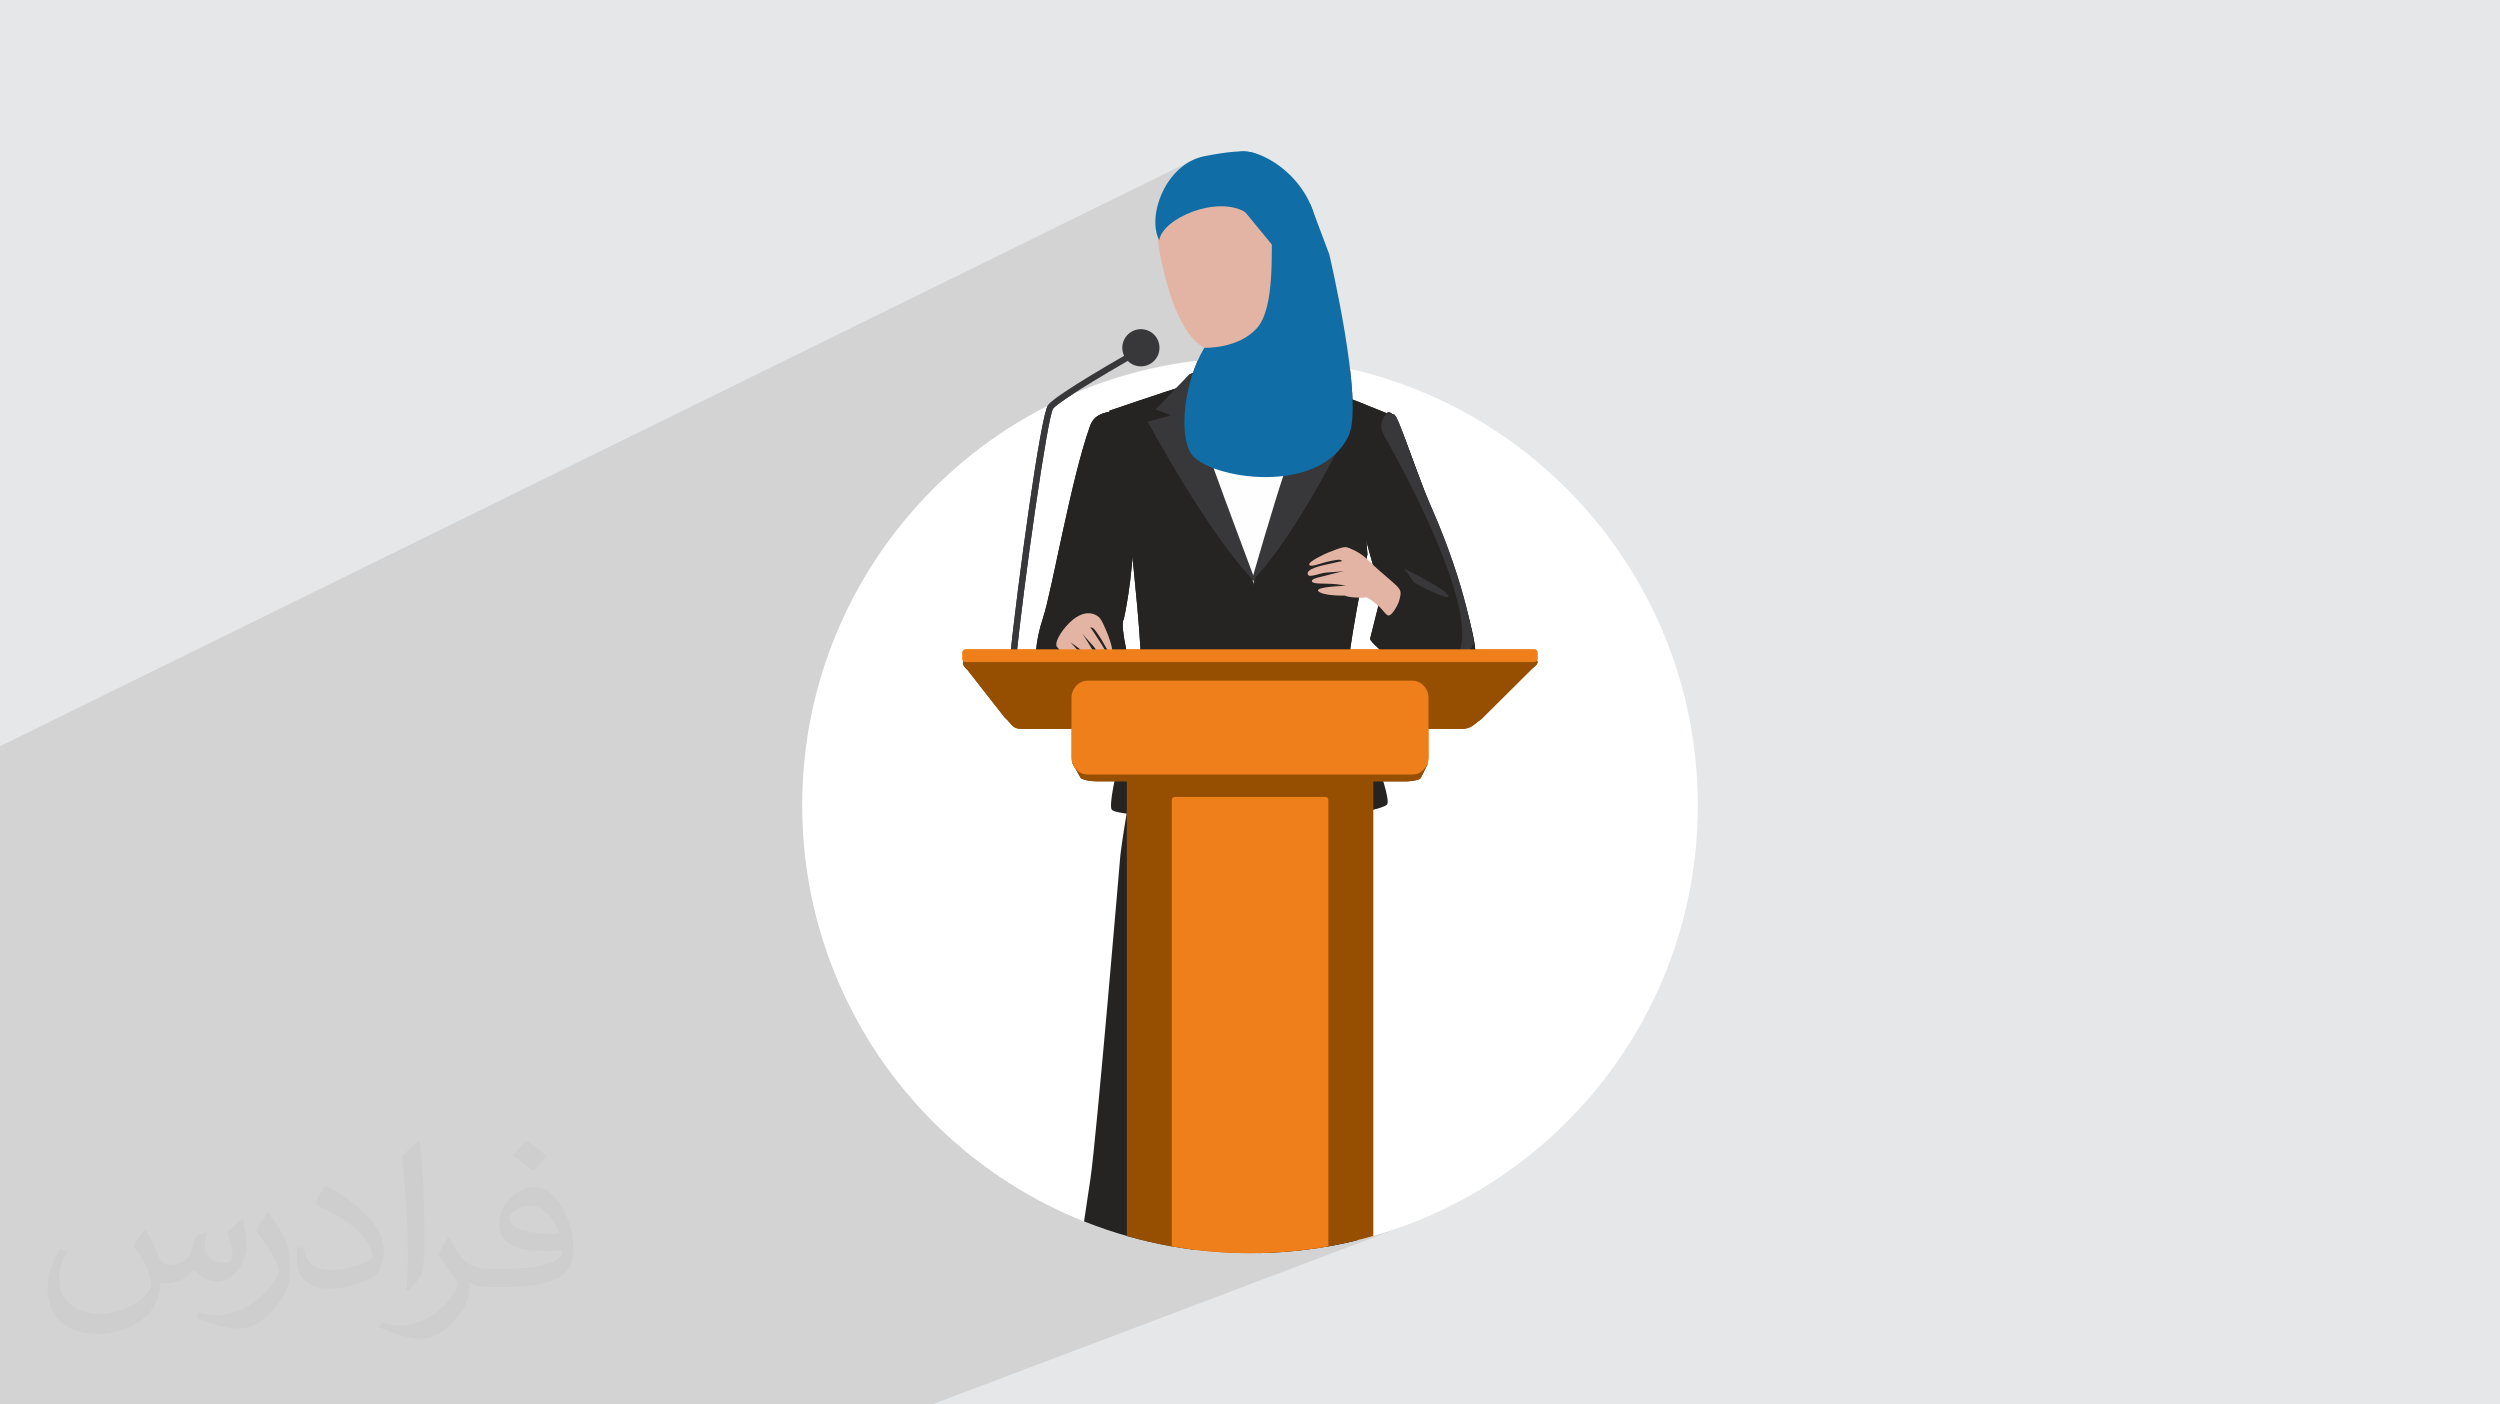 <?xml version="1.0" encoding="UTF-8"?>
<!DOCTYPE svg PUBLIC "-//W3C//DTD SVG 1.1//EN" "http://www.w3.org/Graphics/SVG/1.1/DTD/svg11.dtd">
<!-- Creator: CorelDRAW 2020 (64-Bit) -->
<svg xmlns="http://www.w3.org/2000/svg" xml:space="preserve" width="94.192mm" height="52.917mm" version="1.1" style="shape-rendering:geometricPrecision; text-rendering:geometricPrecision; image-rendering:optimizeQuality; fill-rule:evenodd; clip-rule:evenodd"
viewBox="0 0 9404.92 5283.66"
 xmlns:xlink="http://www.w3.org/1999/xlink"
 xmlns:xodm="http://www.corel.com/coreldraw/odm/2003">
 <defs>
  <style type="text/css">
   <![CDATA[
    .fil17 {fill:none}
    .fil16 {fill:#653525}
    .fil21 {fill:#106DA6}
    .fil0 {fill:#E6E7E8}
    .fil3 {fill:white}
    .fil12 {fill:#FEFEFE;fill-rule:nonzero}
    .fil15 {fill:#EF7F1A;fill-rule:nonzero}
    .fil7 {fill:#E3B4A3;fill-rule:nonzero}
    .fil11 {fill:#E0B3A4;fill-rule:nonzero}
    .fil6 {fill:#653525;fill-rule:nonzero}
    .fil4 {fill:#383739;fill-rule:nonzero}
    .fil5 {fill:#252422;fill-rule:nonzero}
    .fil18 {fill:#106DA6;fill-rule:nonzero}
    .fil13 {fill:#703F07;fill-rule:nonzero}
    .fil19 {fill:#964F00;fill-rule:nonzero}
    .fil14 {fill:#964F00;fill-rule:nonzero}
    .fil20 {fill:#EF7F1A;fill-rule:nonzero}
    .fil2 {fill:#373435;fill-opacity:0.031}
    .fil1 {fill:#2B2A29;fill-opacity:0.102}
    .fil10 {fill:url(#id1)}
    .fil8 {fill:url(#id2)}
    .fil9 {fill:url(#id3)}
   ]]>
  </style>
   <clipPath id="id0">
    <path d="M4702.46 1345.19c930.39,0 1684.61,754.22 1684.61,1684.61 0,930.38 -754.22,1684.61 -1684.61,1684.61 -930.38,0 -1684.61,-754.23 -1684.61,-1684.61 0,-930.39 754.23,-1684.61 1684.61,-1684.61z"/>
   </clipPath>
  <linearGradient id="id1" gradientUnits="objectBoundingBox" x1="107.504%" y1="97.894%" x2="19.265%" y2="1.5%">
   <stop offset="0" style="stop-opacity:1; stop-color:#E3B4A3"/>
   <stop offset="0.659" style="stop-opacity:1; stop-color:#B68974"/>
   <stop offset="1" style="stop-opacity:1; stop-color:#B68974"/>
  </linearGradient>
  <linearGradient id="id2" gradientUnits="objectBoundingBox" x1="240.735%" y1="264.663%" x2="49.933%" y2="0%">
   <stop offset="0" style="stop-opacity:1; stop-color:#FEFEFE"/>
   <stop offset="0.659" style="stop-opacity:1; stop-color:#CEC8C0"/>
   <stop offset="1" style="stop-opacity:1; stop-color:#CEC8C0"/>
  </linearGradient>
  <linearGradient id="id3" gradientUnits="objectBoundingBox" x1="95.962%" y1="87.83%" x2="0%" y2="1.611%">
   <stop offset="0" style="stop-opacity:1; stop-color:#653525"/>
   <stop offset="0.659" style="stop-opacity:1; stop-color:#523126"/>
   <stop offset="1" style="stop-opacity:1; stop-color:#523126"/>
  </linearGradient>
 </defs>
 <g id="Layer_x0020_1">
  <polygon class="fil0" points="-0,0 9404.92,0 9404.92,5283.66 -0,5283.66 "/>
  <polygon class="fil1" points="-0,3245.46 -0,3242.26 -0,3217.5 -0,3129.23 -0,3083.04 -0,3066.38 -0,3049.37 -0,3019.2 -0,2976.62 -0,2854.09 -0,2835.85 -0,2807.29 4479.39,605.92 4456.69,619.89 4435.91,636.59 4417.12,655.6 4400.39,676.54 4399.9,677.29 4476.7,639.61 4462.64,647.51 4449.53,656.11 4437.35,665.37 4426.09,675.3 4415.71,685.84 4409.4,693.26 4654.93,572.94 4674.52,785.83 4684.13,797.53 4687.05,799.14 4685.91,799.7 4728.05,851.02 4785.94,823.12 4785.52,833.46 4785.21,844.46 4785,856.06 4784.88,868.23 4784.81,880.91 4784.78,894.04 4784.77,907.59 4784.75,920.05 4787.4,923.28 4792.73,920.73 4803.12,916.45 4813.39,913.71 4822.98,913.06 4831.3,915.05 4837.76,920.26 4841.8,929.21 4843.03,935.64 4844.12,943.78 4845,953.34 4845.67,964.05 4846.04,975.64 4846.08,987.83 4845.73,1000.37 4844.97,1012.95 4843.71,1025.3 4841.92,1037.17 4839.55,1048.26 4836.56,1058.32 4832.89,1067.05 4828.5,1074.19 4823.34,1079.47 4817.36,1082.6 4812.14,1085.08 4818.51,1196.86 4819.43,1196.45 4800.83,1205.23 4800.88,1206.15 4801.46,1214.75 4802.09,1223.14 4802.79,1231.35 4803.55,1239.35 4804.36,1247.18 4805.23,1254.82 4806.15,1262.28 4714,1305.6 4712.67,1313.62 4707.41,1354 4703.45,1396.74 4701.87,1425.08 4829.45,1365.48 4833.86,1375.4 4838.83,1385.44 4844.39,1395.62 4845.08,1396.79 4869.09,1385.59 4872.11,1388.03 4873.09,1389.42 4873.93,1392.28 4874.65,1396.53 4875.23,1402.08 4875.68,1408.86 4876,1416.79 4876.18,1425.79 4876.23,1435.79 4876.21,1438.57 4893.9,1430.34 4899.46,1434.38 4905.1,1439.75 4911.06,1446.33 4917.61,1453.97 4924.97,1462.55 4933.23,1471.68 4965.38,1456.79 4976.41,1460.36 4990.69,1465.39 5007.71,1471.64 5026.9,1478.89 5047.71,1486.91 5069.58,1495.45 5091.99,1504.28 5114.38,1513.17 5136.17,1521.9 5156.86,1530.21 5175.86,1537.89 5192.65,1544.69 5206.66,1550.39 5215.74,1554.1 5220.32,1552.01 5225.21,1551.19 5230.19,1552.39 5235.31,1555.59 5236.82,1557.07 5243.1,1558.52 5245.02,1559.46 5247.1,1561.37 5249.33,1564.19 5251.73,1567.92 5254.3,1572.5 5257.01,1577.91 5259.9,1584.13 5262.93,1591.12 5266.14,1598.85 5269.5,1607.28 5273.03,1616.38 5276.72,1626.14 5280.57,1636.5 5284.58,1647.45 5288.76,1658.94 5293.1,1670.95 5295.06,1676.41 5303.02,1697.55 5312.33,1722.68 5322.25,1749.8 5332.04,1776.53 5342.21,1804.04 5344.87,1811.18 5345.46,1812.7 5351.6,1828.34 5357.9,1844.13 5364.37,1860.03 5371,1876.01 5377.8,1892.04 5384.76,1908.08 5397.04,1936.43 5408.69,1964.18 5419.74,1991.32 5430.21,2017.83 5440.09,2043.68 5449.42,2068.86 5458.2,2093.35 5466.44,2117.12 5474.17,2140.16 5481.4,2162.46 5488.15,2183.96 5494.43,2204.69 5500.25,2224.59 5505.63,2243.66 5510.6,2261.89 5515.15,2279.23 5519.3,2295.67 5523.08,2311.21 5526.49,2325.81 5529.57,2339.46 5530.37,2343.17 5531.08,2345.82 5536.69,2368.58 5541.45,2390.09 5545.32,2410.26 5548.23,2428.99 5549.76,2442.81 5772.01,2442.81 5774.46,2443.05 5776.73,2443.73 5778.8,2444.82 5780.59,2446.25 5782.07,2447.99 5783.17,2449.99 5783.87,2452.21 5784.12,2454.59 5784.12,2478.8 5783.87,2481.18 5783.17,2483.41 5782.08,2485.4 5783.89,2488.01 5783.94,2493.51 5780.86,2499.82 5774.59,2506.77 5765.06,2514.22 5573.22,2704.89 5562.98,2712.36 5554.15,2719.32 5546.17,2725.63 5538.48,2731.15 5530.47,2735.69 5373.93,2802.02 5373.93,2849.05 5372.69,2862.05 5369.57,2872.64 5369.94,2875.74 5345.74,2925.31 5343.56,2928.21 5339.25,2930.9 5215.6,2982.93 5217.1,2989.56 5219.09,3000.39 5220.23,3009.63 5220.47,3017.18 5219.74,3022.9 5217.97,3026.68 5214.64,3029.5 5209.29,3032.46 5202.07,3035.51 3236.88,3860.1 3261.74,3903.33 3305.56,3971.69 3352.52,4037.73 3402.54,4101.37 3455.48,4162.5 3511.26,4221 3569.77,4276.79 3630.89,4329.73 3694.54,4379.74 3760.58,4426.71 3828.93,4470.52 3899.48,4511.09 3972.12,4548.29 4046.73,4582.02 4123.24,4612.19 4201.51,4638.68 4281.45,4661.37 4362.95,4680.18 4445.91,4695 4530.22,4705.72 4615.77,4712.22 4702.46,4714.41 4789.15,4712.22 4874.7,4705.72 4959.01,4695 5041.97,4680.18 5123.47,4661.37 5203.41,4638.68 5281.69,4612.19 3505.92,5283.66 -0,5283.66 -0,5218.25 -0,5216.37 -0,5177.65 -0,5175.19 -0,5157.55 -0,5141.24 -0,5119.68 -0,5102.89 -0,5079.14 -0,5068.27 -0,5049.78 -0,4974.98 -0,4958.33 -0,4951.7 -0,4938.99 -0,4931.05 -0,4926.85 -0,4916.59 -0,4910.55 -0,4894.89 -0,4889.07 -0,4888.21 -0,4848.42 -0,4836.09 -0,4814.55 -0,4749.29 -0,4642.43 -0,4639.01 -0,4630.59 -0,4627.55 -0,4603.53 -0,4577.94 -0,4567.48 -0,4533.85 -0,4488.8 -0,4475.25 -0,4474.77 -0,4472.31 -0,4464.53 -0,4444.83 -0,4424.91 -0,4422.92 -0,4417.33 -0,4416.85 -0,4415.38 -0,4394.37 -0,4394.23 -0,4380.2 -0,4379.72 -0,4375.97 -0,4374.91 -0,4374.14 -0,4372.87 -0,4358.86 -0,4351.95 -0,4340.93 -0,4340.36 -0,4335.76 -0,4327.22 -0,4322.4 -0,4322.26 -0,4321.6 -0,4312.78 -0,4310.25 -0,4306.51 -0,4292.86 -0,4273.24 -0,4272.15 -0,4247.63 -0,4228.78 -0,4226.03 -0,4221 -0,4212.51 -0,4208.48 -0,4206.95 -0,4204.51 -0,4195.24 -0,4152.88 -0,4152.08 -0,4148.79 -0,4129.48 -0,4123.67 -0,4089.22 -0,4088.13 -0,4012.44 -0,3976.09 -0,3955.75 -0,3949.2 -0,3944.65 -0,3941.63 -0,3941.1 -0,3931.86 -0,3883.95 -0,3868.61 -0,3865.48 -0,3861.12 -0,3859.74 -0,3859.17 -0,3858.97 -0,3781.66 -0,3776.17 -0,3772.25 -0,3756.53 -0,3742.75 -0,3715.49 -0,3704.55 -0,3658.76 -0,3655.41 -0,3621.67 -0,3620.69 -0,3605.89 -0,3559.71 -0,3554.91 -0,3540.76 -0,3539.5 -0,3521.88 -0,3518.76 -0,3513.15 -0,3509.91 -0,3508.66 -0,3507.14 -0,3498.26 -0,3479.75 -0,3476.27 -0,3469.78 -0,3469.76 -0,3459.32 -0,3448.29 -0,3416.92 -0,3410.35 -0,3396.41 -0,3395.72 -0,3394.18 -0,3393.93 -0,3392.36 -0,3390.71 -0,3389.73 -0,3389.5 -0,3389.46 -0,3389.01 -0,3369.36 -0,3359.19 -0,3347.89 -0,3347.08 -0,3345.4 -0,3342.87 -0,3342.46 -0,3318.87 -0,3282.46 -0,3279.71 -0,3245.64 "/>
  <path class="fil2" d="M548.54 4627.69c17.95,27.21 29.6,53.36 40.96,82.43 8.45,16.91 12.93,48.09 52.57,48.09 11.61,0 28.28,-3.42 43.06,-11.61 16.63,-8.73 29.32,-21.94 35.94,-42l15.85 -53.36 38.57 -19.02 2.64 2.64c-5.27,20.09 -6.59,39.36 -6.59,54.43 0,44.63 38.57,61.56 69.22,61.56 17.95,0 34.09,-8.73 34.09,-25.11 0,-21.13 -8.98,-57.06 -20.62,-89.29 17.95,-17.95 35.94,-35.94 56.53,-50.47l3.17 1.6c8.98,38.04 14,75.56 14,100.66 0,24.57 -10.83,51.79 -19.81,69.49 -18.49,34.87 -51.25,62.62 -90.87,62.62 -30.1,0 -63.65,-15.07 -86.66,-43.06l-1.32 0c-21.66,26.96 -55.22,51.25 -108.86,51.25l-16.63 0c-2.64,35.41 -10.29,60.49 -21.94,82.95 -31.95,62.34 -126.81,106.47 -216.1,106.47 -124.17,0 -186.51,-71.59 -186.51,-166.96 0,-58.91 19.27,-113.6 48.88,-152.42l24.29 10.04c-18.49,35.41 -30.91,68.68 -30.91,101.45 0,89.29 72.66,131.83 156.4,131.83 77.68,0 173.83,-49.41 191.28,-106.72 -6.59,-62.62 -30.1,-91.93 -66.04,-148.99 10.83,-19.02 24.83,-38.04 42.28,-58.38l3.17 0 0 0 0 0 -0.02 -0.09zm1432.13 -336.04c26.15,16.39 51.79,35.66 76.87,57.85 -14,19.81 -31.45,37.79 -53.11,53.64 -25.11,-20.34 -50.19,-37.79 -75.84,-56.27 17.42,-19.55 34.62,-38.29 52.04,-55.22l0 0 0 0 0 0 0 0 0 0 0.03 0zm13.47 244.11c-42.28,0 -76.87,27.75 -76.87,48.34 0,44.13 84.53,57.85 185.72,57.31 -12.68,-51.79 -57.06,-105.68 -108.86,-105.68l0.01 0.03zm-94.86 236.19c54.96,0 103.04,-1.6 139.74,-10.83 40.96,-10.29 75.56,-30.91 75.56,-45.17 0,-3.7 0,-8.19 -1.32,-11.89 -22.98,2.11 -49.41,2.11 -72.38,2.11 -74.49,0 -131.55,-16.91 -154.02,-58.66 -5.55,-11.61 -9.51,-24.57 -9.51,-39.36 0,-40.43 17.42,-79.79 48.09,-107 25.61,-22.45 53.89,-36.44 82.67,-36.44 52.04,0 93.51,41.75 122.57,107.54 15.85,35.94 26.68,77.4 26.68,129.72 0,34.87 -9.51,64.19 -31.17,85.85 -40.43,39.11 -114.92,53.89 -229.04,53.89l-51.79 0 0 0 -13.47 0c-28.28,0 -48.62,-5.02 -64.72,-17.42l-2.64 0c0.79,6.59 1.32,12.93 1.32,19.02 0,25.61 -8.45,58.38 -25.61,84.53 -50.72,75.3 -105.68,108.04 -153.24,108.04 -48.09,0 -107,-18.49 -160.11,-42.54l9.51 -18.49c17.17,7.13 40.96,11.89 73.7,11.89 85.85,0 198.66,-82.43 212.66,-163 -3.17,-6.59 -8.98,-15.32 -17.17,-24.57 -25.11,-29.85 -40.96,-54.68 -55.75,-80.83 12.68,-25.11 24.29,-45.17 35.13,-63.4l4.49 -0.53c36.72,74.77 69.99,117.55 144.23,117.55l11.61 0 0 0 53.89 0 0 0 0 0 0 0 0 0 0 0 0.09 0.01zm-371.98 79c6.34,-34.34 6.87,-72.91 6.87,-108.86l0 -53.36c0,-99.6 -12.68,-244.36 -22.98,-338.68 17.95,-19.27 43.06,-42 62.87,-57.31l5.81 1.6c13.47,118.62 16.63,256 16.63,383.06 0,33.3 -1.32,65.79 -4.49,89.55 -1.85,30.1 -19.27,52.83 -56.53,87.7l-8.19 -3.7zm-382.8 -157.19c1.85,46.77 24.83,83.49 105.15,83.49 49.93,0 92.19,-12.93 138.96,-35.13 8.45,-3.7 12.93,-8.73 12.93,-12.93 0,-29.32 -22.45,-68.15 -60.23,-103.55 -36.72,-33.3 -85.34,-62.62 -130.76,-82.18 -15.6,-6.59 -20.62,-13.47 -20.62,-20.09 0,-13.47 17.95,-41.75 32.77,-62.09l5.02 -0.53c52.04,27.21 110.17,67.64 153.24,112.53 39.11,41.47 63.4,83.49 63.4,129.19 0,33.81 -10.29,65.51 -26.96,95.11 -57.06,28.79 -117.83,50.72 -178.06,50.72 -73.17,0 -123.1,-34.34 -123.1,-114.92 0,-8.73 0,-22.19 3.17,-39.64l25.11 0 0 0 0 0 0 0 0 0 0 0 -0.02 0zm-132.37 -132.9l45.45 73.45c16.63,27.21 32.23,56.81 32.23,103.55l0 59.7c0,48.34 -30.91,100.13 -80.83,151.38 -39.11,34.62 -73.7,49.41 -105.68,49.41 -47.55,0 -101.98,-14.79 -164.85,-41.75l7.13 -18.49c19.81,5.27 42.79,9.77 71.06,9.77 90.36,-0.53 182.8,-66.57 225.08,-147.15 5.02,-9.26 6.87,-17.95 6.87,-24.04 0,-9.26 -5.02,-19.55 -8.98,-28.79 -22.98,-43.31 -48.62,-82.95 -76.87,-119.68 14.79,-23.25 29.6,-45.7 45.7,-67.9l3.7 0.53 0 0 0 0 0 0 0 0 0 0 -0.02 0.01z"/>
  <path class="fil3" d="M4702.46 1345.19c930.39,0 1684.61,754.22 1684.61,1684.61 0,930.38 -754.22,1684.61 -1684.61,1684.61 -930.38,0 -1684.61,-754.23 -1684.61,-1684.61 0,-930.39 754.23,-1684.61 1684.61,-1684.61z"/>
  <g style="clip-path:url(#id0)">
   <g id="_2208170431488">
    <path id="1" class="fil4" d="M3798.17 2485.77c30.62,-292.29 115.54,-917.86 144.46,-962.23 30.61,-40.59 301.74,-193.48 303.06,-194.68l11.56 20.33c-0.18,0.19 -68.57,39.21 -140.1,82.55 -70.91,42.72 -147.72,93.19 -155.35,105.42 -20.26,24.27 -111.83,664.17 -140.08,951.05l-23.55 -2.44z"/>
    <path class="fil4" d="M4361.91 1308.34c0,38.6 -31.29,69.9 -69.97,69.9 -38.55,0 -69.89,-31.3 -69.89,-69.9 0,-38.68 31.34,-69.95 69.89,-69.95 38.68,0 69.97,31.27 69.97,69.95z"/>
    <path class="fil5" d="M5215.49 1554.84c25.66,-20.45 52.1,45.08 106.76,194.96 102.16,280.68 280.13,710.23 214.59,761.75 0,0 -87.94,82.29 -210.06,-3.99 -53.56,-37.83 -78.24,-89.32 -111.28,-205.76 -42.19,-149.12 -96.04,-323.34 -91.93,-356.93 7.09,-59.98 91.93,-390.03 91.93,-390.03z"/>
    <path class="fil6" d="M4826.98 936.51c286.48,-89.85 206.42,667.75 126.36,937.35 -64.83,217.33 53.37,361.66 52.29,368.73 -10.89,71.91 -126.37,8.74 -126.37,8.74 -362.75,-838.79 -65.35,-1236.94 -48.48,-1274.52 17.43,-37.56 -3.8,-40.3 -3.8,-40.3z"/>
    <path class="fil7" d="M4551.37 1793.25l360.02 -331.13c0,0 -127.99,-9.27 -111.11,-395.96l-122 113.27 -1.64 0 -142.7 7.64c62.1,275.05 -68.62,272.88 -68.62,272.88l86.04 333.31z"/>
    <path class="fil8" d="M4550.65 1311.36c-13.07,-14.71 -22.53,-26.22 -27.05,-32.82 3.56,-27.23 9.98,-55.6 13.98,-74.68 8.72,42.52 12.64,77.97 13.07,107.5zm-9.92 -124.66c0.18,-1.4 0.3,-2.55 0.3,-3.47l126.37 -6.51 0 -0.55 0.55 0.55 0.53 -0.55 0 0.55 24.03 -10.52 -14.22 13.23 -1.64 0 -135.92 7.28z"/>
    <path class="fil9" d="M4887.91 1610.26c-0.19,0 -0.31,0 -0.48,0 -15.73,-1.17 -45.75,-21.02 -82.12,-50.59l97.49 -89.68c32.97,37.4 5.93,140.28 -14.9,140.28zm-5.57 -162c-16.22,-12.65 -36.42,-36.8 -52.89,-82.77 11.08,26.25 27.6,53.97 52.89,82.77zm-76.18 -185.98c-5.08,-39.28 -7.88,-86.3 -7.33,-142.51l3.1 -1.33c0,32.48 1.99,107.31 4.23,143.84z"/>
    <path class="fil10" d="M4805.32 1559.67c-83.46,-67.84 -200.32,-186.83 -254.66,-248.3 -0.43,-29.53 -4.35,-64.98 -13.07,-107.5 1.51,-7.31 2.66,-13.22 3.15,-17.16l135.92 -7.28 1.64 0 14.22 -13.23 106.32 -46.43c-0.55,56.21 2.25,103.23 7.33,142.51 0.43,6.37 0.79,11.56 1.22,15.19 3.26,26.52 8.65,56.16 22.08,88.02 16.47,45.97 36.67,70.12 52.89,82.77 5.76,6.53 11.99,13.19 18.71,19.84 0.6,0.61 1.21,1.28 1.76,1.89l-97.49 89.68z"/>
    <path class="fil7" d="M4869.65 993.34c-15.26,183.74 -176.06,339.63 -298.19,327.46 -84.72,-8.58 -155.16,-115.95 -204.43,-348.02 -40.54,-190.63 15.26,-358.03 258.23,-368.15 228.58,-9.35 260.29,196.26 244.39,388.71z"/>
    <path class="fil6" d="M4687.05 799.14c-108.63,-66.08 -313.89,22.39 -325.94,104.35 -47.82,-90.38 24.08,-286.81 169.14,-315.74 171.08,-33.64 218.94,-19.66 225,36.93 7.37,73.44 -68.21,174.46 -68.21,174.46z"/>
    <path class="fil6" d="M4654.93 572.94c82.92,-30.82 366.24,134.41 289.43,425.61 -43.93,165.71 -125.86,198.31 -125.86,198.31l-14.41 -253.26 -129.57 -157.77 -19.59 -212.89z"/>
    <path class="fil11" d="M4773.95 931.7c21.74,-15.29 60.83,-31.86 67.85,-2.49 6.83,29.28 9.75,142.87 -24.44,153.39 -33.95,10.58 -43.4,-150.9 -43.4,-150.9z"/>
    <path class="fil7" d="M4994.43 5373.59c-30.07,256.58 39.81,331.58 71.41,405.28 30.43,70.95 -187.49,84.07 -187.49,84.07 0,0 -100.22,-87.57 -96.11,-188.57 1.41,-31.22 14.36,-102.99 14.05,-136.63 -0.48,-60.84 9.51,-154.45 0,-206.62 -22.63,-124.43 198.14,42.48 198.14,42.48z"/>
    <path class="fil4" d="M5051.12 5729.8c0,78.26 -7.86,93.15 -58.82,98.1 -37.76,3.88 -172.41,-42.35 -202.42,-219.61 -64.14,177.26 3.63,162.05 5.19,205.77 4.42,107.3 145.68,179.06 239.89,179.06 51.88,0 62.42,-66.51 57.62,-151.11 -3.8,-67.9 -41.46,-112.21 -41.46,-112.21z"/>
    <path class="fil5" d="M4931.6 2740.9c65.05,60.47 207.4,203.11 212.96,448.01 5.45,245.1 -31.03,477.24 -31.03,477.24 0,56.1 -47.64,758.73 -47.64,758.73 0,0 147.72,529.53 -47.98,1187.26 -82.26,77.04 -198.26,45.34 -287.23,-25.18 6.11,-186.01 20.52,-724.07 -7.44,-1186.06 -8.12,-132.59 -104.46,-888.86 -136.46,-1030.37 -70.08,-307.96 -62.16,-471.79 -62.16,-471.79l406.97 -157.84z"/>
    <path class="fil11" d="M4052.82 5287.06c-24.13,282.07 -98.63,368.68 -250.18,444.46 -69.59,34.72 43.28,128.76 43.28,128.76 0,0 214.94,-55.98 310.03,-108.62 127.76,-71.04 53.61,-132.73 60.34,-412.78 3.09,-126.38 -163.47,-51.82 -163.47,-51.82z"/>
    <path class="fil5" d="M3821.22 5716.01c-23.41,32.79 -16.41,65.18 28.94,72.92 66.08,11.01 249.39,-46.16 386.28,-165.27 71.89,237.35 -22.82,224.04 -162.9,213.56 -30.26,-2.16 -160.69,156.69 -431.8,66.22 -49.03,-16.16 8.12,-79.05 83.57,-121.65 73.65,-41.39 95.91,-65.78 95.91,-65.78z"/>
    <path class="fil5" d="M4347.13 2651.33c-88.3,196.21 -132.41,566.57 -132.41,566.57 0,0 -90.35,1071.05 -112.74,1218 -90.54,594.2 -161.84,1151.07 -161.84,1151.07l366.45 111.42c0,0 225.67,-964.51 180.4,-1185.23 101.63,-530.8 168.26,-711.69 225.62,-1128.41l105.17 -335.01 -470.64 -398.41z"/>
    <path class="fil5" d="M4266.21 1992.65c5.63,-208.58 -19.48,-469.4 -103.06,-441.52 -11.37,3.8 -47.07,8.48 -62.51,51.56 -71.9,200.56 -143.48,621.82 -176.64,721.13 -62.23,186.89 0,279.66 0,279.66l334.83 -66.22c0,0 -49.44,-186.75 -31.35,-206.95 0,0 33.54,-142.76 38.73,-337.66z"/>
    <path class="fil4" d="M5080.66 4419.96c0,0 59.31,-706.05 59.31,-762.11 0,0 7.68,-222.75 2.3,-467.72 -5.56,-245.11 -60.34,-422 -125.38,-482.32l-117.72 107.89c161.83,476.95 144.22,1324.13 88.49,1569.29 -23.91,105.47 -11.87,219.07 -4.71,283.81 24.8,223.68 13.36,713.46 -44.07,986.51 16.47,-7.26 93.32,-14.34 122.01,-50.29 98.22,-473.72 19.79,-1185.06 19.79,-1185.06z"/>
    <path class="fil12" d="M4276.08 1559.79c-19.85,39.58 19.56,371.21 19.56,436.62 0,65.6 98.15,780.02 161.93,824.21 72.38,41.59 286.49,53.85 485.64,-29.54 0,0 50.48,-129.76 44.19,-400.99 -9.7,-411.88 192.32,-797.08 147.17,-809.5 -188.75,-52.1 -210.72,-132.52 -240.68,-150.24 0,0 -49.38,127.63 -153.06,148.39 -193.16,38.67 -268.69,-177.37 -247.58,-144.7 8.43,12.89 -202.36,95.86 -217.19,125.76z"/>
    <path class="fil5" d="M5154.14 2403.63c0,14.36 172.95,184.53 352.63,119.84 35.89,-111.3 -25.11,-238.31 -61.06,-263.43 -36.08,-25.16 -233.85,-87.04 -233.85,-87.04l-57.72 230.63z"/>
    <path class="fil5" d="M4437.9 1456.79c-49.09,14.71 -264.89,88.3 -264.89,88.3 0,0 112.81,279.59 85.82,539.61 0,0 41.76,382.74 31.95,446.45 -9.87,63.72 -132.52,485.71 -107.96,515.11 24.51,29.5 436.57,31.89 495.46,17.07 58.94,-14.71 47.86,-599.72 47.86,-688.02 0,-88.3 2.49,-188.87 -44.12,-272.28 -144.2,-257.73 -244.12,-646.25 -244.12,-646.25z"/>
    <path class="fil5" d="M4965.38 1456.79c49.08,14.71 261.17,101.73 261.17,101.73 0,0 -109.04,266.16 -82.12,526.18 0,0 -83.5,402.28 -73.65,466.05 9.87,63.71 171.69,446.48 147.18,475.92 -24.5,29.41 -412.06,83.34 -470.95,68.62 -58.88,-14.7 -42.95,-683.13 -42.95,-771.47 0,-88.3 18.51,-221.97 65.05,-305.37 144.21,-257.82 196.26,-561.66 196.26,-561.66z"/>
    <path class="fil4" d="M4927.37 1407.65l128.78 132.47 -58.87 22.08 88.3 24.51c0,0 -201.23,424.41 -377.82,600.99 0,0 90.76,-316.43 127.64,-419.49 36.79,-102.99 47.81,-373.43 36.72,-380.17 -18.82,-11.43 55.26,19.62 55.26,19.62z"/>
    <path class="fil7" d="M5146.69 2108.33c-15.32,-19.01 -50.96,-40.69 -78.86,-48.57 0,0 20.09,147.74 -7.26,175.76 -11.5,11.49 54.16,15.02 81.34,11.06 58.7,32.82 68.38,70.95 83.45,68.71 11.92,-1.82 33.95,-37.94 39.22,-58.89 12.64,-50.41 4.95,-34.38 -117.89,-148.08z"/>
    <path class="fil7" d="M5060.45 2058.2c-17.78,1.46 -41.75,11.8 -61,19.31 -19.13,7.43 -77.59,35.36 -74.02,46.72 3.8,11.68 40.55,-5.27 77.15,-13.14 38.86,-8.34 38.86,-5.75 47.39,-0.49 0,0 -30.55,6.27 -58.33,12.73 -20.64,4.89 -78.43,16.39 -71.77,37.26 4.83,15.32 43.74,-5.32 72.61,-6.85 28.81,-1.39 63.73,-5.07 63.73,-5.07 0,0 -27.65,5.5 -56.16,13.43 -31.41,8.84 -65.72,13.07 -64.88,24.08 0.92,11.44 40.37,8.65 73.12,10.17 27.46,1.08 54.83,7.33 54.83,7.33 0,0 -120.43,3.14 -103.3,20.58 17.18,17.36 95.5,19.11 140.51,13.62 21.79,-2.68 22.05,-55.58 16.35,-101.92 -9.55,-77.41 -56.21,-77.77 -56.21,-77.77z"/>
    <path class="fil7" d="M4135.07 2322.62c11.75,13.36 17.42,29.58 25.9,48.27 8.67,18.7 31,79.53 20.59,85.16 -10.89,5.76 -25.43,-32.06 -46.24,-63.18 -21.97,-33.04 -23.72,-31.16 -33.53,-33.35 0,0 17.54,25.68 32.92,49.82 11.32,17.9 44.84,66.37 25.47,76.6 -14.15,7.64 -27.66,-34.25 -47.26,-55.51 -19.73,-21.03 -42.19,-47.99 -42.19,-47.99 0,0 15.99,23.18 30.93,48.73 16.28,28.27 37.94,55.19 29.66,62.46 -8.72,7.57 -34.93,-21.96 -59.49,-43.57 -20.45,-18.45 -44.41,-32.99 -44.41,-32.99 0,0 84.11,86.26 59.78,86.67 -24.51,0.6 -81.95,-34.12 -110.43,-69.54 -13.82,-17.06 23.11,-73.75 59.49,-103.04 60.81,-48.85 98.81,-8.53 98.81,-8.53z"/>
    <path class="fil4" d="M4475.91 1407.65l-128.79 132.47 58.88 22.08 -88.23 24.51c0,0 231.72,431.75 408.36,608.34 0,0 -121.46,-323.78 -158.18,-426.84 -36.86,-102.99 -47.88,-373.43 -36.79,-380.17 18.86,-11.43 -55.26,19.62 -55.26,19.62z"/>
    <path class="fil4" d="M5281.76 2138.71c39.15,19.59 156.98,78.55 166.78,102.99 9.82,24.56 -127.56,-49.03 -127.56,-49.03l-39.22 -53.97z"/>
    <path class="fil4" d="M5215.49 1554.84c-26.93,34.29 -22.03,61.95 -7.32,86.48 14.7,24.49 373.45,651.21 275.96,822.31 33.04,12.9 60.63,-42.31 60.63,-42.31 0,0 -25.65,-207.82 -160.01,-513.23 -75.16,-171.11 -122.06,-344.72 -141.66,-349.56 -19.61,-4.9 -27.61,-3.68 -27.61,-3.68z"/>
    <path class="fil13" d="M5345.74 2925.31c-2.74,7.93 -31,14.4 -62.77,14.4l-1153.28 -0.31c-31.46,0 -60.86,-6.47 -65.29,-14.4l-29.04 -51.87c-4.86,-8.65 18.5,-15.79 51.85,-15.79l1221.06 0c33.59,0 64.76,9.75 61.68,18.39l-24.2 49.57z"/>
    <polygon class="fil14" points="4239.11,5984.88 5166.35,5984.88 5166.35,2702.77 4239.11,2702.77 "/>
    <path class="fil15" d="M4997.27 5707.84c0,5.86 -5.09,10.72 -11.25,10.72l-566.58 0c-6.16,0 -11.25,-4.86 -11.25,-10.72l0 -2699.03c0,-5.9 5.09,-10.75 11.25,-10.75l566.58 0c6.16,0 11.25,4.85 11.25,10.75l0 2699.03z"/>
    <path class="fil14" d="M3639.08 2519.78c-27.37,-23.48 -19.97,-42.68 16.33,-42.68l2097.85 0c36.18,0 41.57,16.72 11.8,37.12l-191.84 190.67c-29.73,20.45 -38.13,37.15 -74.39,37.15l-1655.75 0c-36.26,0 -36.08,-19.19 -63.42,-42.66l-140.58 -179.62z"/>
    <path class="fil15" d="M5784.12 2478.8c0,6.54 -5.39,11.87 -12.11,11.87l-2139.47 0c-6.66,0 -11.92,-5.33 -11.92,-11.87l0 -24.2c0,-6.54 5.26,-11.78 11.92,-11.78l2139.47 0c6.72,0 12.11,5.24 12.11,11.78l0 24.2z"/>
    <path class="fil15" d="M5373.93 2849.05c0,35.58 -27.43,64.75 -60.88,64.75l-1221.18 0c-33.47,0 -60.89,-29.18 -60.89,-64.75l0 -223.71c0,-35.62 27.42,-64.78 60.89,-64.78l1221.18 0c33.45,0 60.88,29.17 60.88,64.78l0 223.71z"/>
    <path class="fil16" d="M5000.62 956.57c0,0 131.64,556.3 73.15,681.62 -107.77,230.78 -522.19,162.71 -589.94,72.37 -50.39,-67.21 -32.42,-269.15 46.77,-402.25 0,0 124.87,5.47 196.62,-72.4 72.75,-78.94 53.39,-306.19 58.72,-412.79l143.77 -54.66 70.9 188.11z"/>
   </g>
  </g>
  <path class="fil17" d="M4702.46 1345.19c930.39,0 1684.61,754.22 1684.61,1684.61 0,930.38 -754.22,1684.61 -1684.61,1684.61 -930.38,0 -1684.61,-754.23 -1684.61,-1684.61 0,-930.39 754.23,-1684.61 1684.61,-1684.61z"/>
  <path class="fil4" d="M3798.17 2485.77c30.62,-292.29 115.54,-917.86 144.46,-962.23 30.61,-40.59 301.74,-193.48 303.06,-194.68l11.56 20.33c-0.18,0.19 -68.57,39.21 -140.1,82.55 -70.91,42.72 -147.72,93.19 -155.35,105.42 -20.26,24.27 -111.83,664.17 -140.08,951.05l-23.55 -2.44z"/>
  <path class="fil4" d="M4361.91 1308.34c0,38.6 -31.29,69.9 -69.97,69.9 -38.55,0 -69.89,-31.3 -69.89,-69.9 0,-38.68 31.34,-69.95 69.89,-69.95 38.68,0 69.97,31.27 69.97,69.95z"/>
  <path class="fil5" d="M5215.49 1554.84c25.66,-20.45 52.1,45.08 106.76,194.96 102.16,280.68 280.13,710.23 214.59,761.75 0,0 -87.94,82.29 -210.06,-3.99 -53.56,-37.83 -78.24,-89.32 -111.28,-205.76 -42.19,-149.12 -96.04,-323.34 -91.93,-356.93 7.09,-59.98 91.93,-390.03 91.93,-390.03z"/>
  <path class="fil6" d="M4826.98 936.51c286.48,-89.85 206.42,667.75 126.36,937.35 -64.83,217.33 53.37,361.66 52.29,368.73 -10.89,71.91 -126.37,8.74 -126.37,8.74 -362.75,-838.79 -65.35,-1236.94 -48.48,-1274.52 17.43,-37.56 -3.8,-40.3 -3.8,-40.3z"/>
  <path class="fil7" d="M4551.37 1793.25l360.02 -331.13c0,0 -127.99,-9.27 -111.11,-395.96l-122 113.27 -1.64 0 -142.7 7.64c62.1,275.05 -68.62,272.88 -68.62,272.88l86.04 333.31z"/>
  <path class="fil8" d="M4550.65 1311.36c-13.07,-14.71 -22.53,-26.22 -27.05,-32.82 3.56,-27.23 9.98,-55.6 13.98,-74.68 8.72,42.52 12.64,77.97 13.07,107.5zm-9.92 -124.66c0.18,-1.4 0.3,-2.55 0.3,-3.47l126.37 -6.51 0 -0.55 0.55 0.55 0.53 -0.55 0 0.55 24.03 -10.52 -14.22 13.23 -1.64 0 -135.92 7.28z"/>
  <path class="fil9" d="M4887.91 1610.26c-0.19,0 -0.31,0 -0.48,0 -15.73,-1.17 -45.75,-21.02 -82.12,-50.59l97.49 -89.68c32.97,37.4 5.93,140.28 -14.9,140.28zm-5.57 -162c-16.22,-12.65 -36.42,-36.8 -52.89,-82.77 11.08,26.25 27.6,53.97 52.89,82.77zm-76.18 -185.98c-5.08,-39.28 -7.88,-86.3 -7.33,-142.51l3.1 -1.33c0,32.48 1.99,107.31 4.23,143.84z"/>
  <path class="fil10" d="M4805.32 1559.67c-83.46,-67.84 -200.32,-186.83 -254.66,-248.3 -0.43,-29.53 -4.35,-64.98 -13.07,-107.5 1.51,-7.31 2.66,-13.22 3.15,-17.16l135.92 -7.28 1.64 0 14.22 -13.23 106.32 -46.43c-0.55,56.21 2.25,103.23 7.33,142.51 0.43,6.37 0.79,11.56 1.22,15.19 3.26,26.52 8.65,56.16 22.08,88.02 16.47,45.97 36.67,70.12 52.89,82.77 5.76,6.53 11.99,13.19 18.71,19.84 0.6,0.61 1.21,1.28 1.76,1.89l-97.49 89.68z"/>
  <path class="fil7" d="M4869.65 993.34c-15.26,183.74 -176.06,339.63 -298.19,327.46 -84.72,-8.58 -155.16,-115.95 -204.43,-348.02 -40.54,-190.63 15.26,-358.03 258.23,-368.15 228.58,-9.35 260.29,196.26 244.39,388.71z"/>
  <path class="fil18" d="M4687.05 799.14c-108.63,-66.08 -313.89,22.39 -325.94,104.35 -47.82,-90.38 24.08,-286.81 169.14,-315.74 171.08,-33.64 218.94,-19.66 225,36.93 7.37,73.44 -68.21,174.46 -68.21,174.46z"/>
  <path class="fil18" d="M4654.93 572.94c82.92,-30.82 366.24,134.41 289.43,425.61 -43.93,165.71 -125.86,198.31 -125.86,198.31l-14.41 -253.26 -129.57 -157.77 -19.59 -212.89z"/>
  <path class="fil11" d="M4773.95 931.7c21.74,-15.29 60.83,-31.86 67.85,-2.49 6.83,29.28 9.75,142.87 -24.44,153.39 -33.95,10.58 -43.4,-150.9 -43.4,-150.9z"/>
  <path class="fil5" d="M4266.21 1992.65c5.63,-208.58 -19.48,-469.4 -103.06,-441.52 -11.37,3.8 -47.07,8.48 -62.51,51.56 -71.9,200.56 -143.48,621.82 -176.64,721.13 -62.23,186.89 0,279.66 0,279.66l334.83 -66.22c0,0 -49.44,-186.75 -31.35,-206.95 0,0 33.54,-142.76 38.73,-337.66z"/>
  <path class="fil12" d="M4276.08 1559.79c-19.85,39.58 19.56,371.21 19.56,436.62 0,65.6 98.15,780.02 161.93,824.21 72.38,41.59 286.49,53.85 485.64,-29.54 0,0 50.48,-129.76 44.19,-400.99 -9.7,-411.88 192.32,-797.08 147.17,-809.5 -188.75,-52.1 -210.72,-132.52 -240.68,-150.24 0,0 -49.38,127.63 -153.06,148.39 -193.16,38.67 -268.69,-177.37 -247.58,-144.7 8.43,12.89 -202.36,95.86 -217.19,125.76z"/>
  <path class="fil5" d="M5154.14 2403.63c0,14.36 172.95,184.53 352.63,119.84 35.89,-111.3 -25.11,-238.31 -61.06,-263.43 -36.08,-25.16 -233.85,-87.04 -233.85,-87.04l-57.72 230.63z"/>
  <path class="fil5" d="M4437.9 1456.79c-49.09,14.71 -264.89,88.3 -264.89,88.3 0,0 112.81,279.59 85.82,539.61 0,0 41.76,382.74 31.95,446.45 -9.87,63.72 -91.16,279.72 -66.62,309.1 24.51,29.51 436.59,31.91 495.48,17.08 58.92,-14.72 6.5,-393.72 6.5,-482.02 0,-88.3 2.49,-188.87 -44.12,-272.28 -144.2,-257.73 -244.12,-646.25 -244.12,-646.25z"/>
  <path class="fil5" d="M4965.38 1456.79c49.08,14.71 261.17,101.73 261.17,101.73 0,0 -109.04,266.16 -82.12,526.18 0,0 -83.5,402.28 -73.65,466.05 9.87,63.71 105.87,207.18 81.35,236.61 -24.49,29.41 -412.05,83.35 -470.94,68.63 -58.88,-14.71 22.87,-443.83 22.87,-532.17 0,-88.3 18.51,-221.97 65.05,-305.37 144.21,-257.82 196.26,-561.66 196.26,-561.66z"/>
  <path class="fil4" d="M4927.37 1407.65l128.78 132.47 -58.87 22.08 88.3 24.51c0,0 -201.23,424.41 -377.82,600.99 0,0 90.76,-316.43 127.64,-419.49 36.79,-102.99 47.81,-373.43 36.72,-380.17 -18.82,-11.43 55.26,19.62 55.26,19.62z"/>
  <path class="fil7" d="M5146.69 2108.33c-15.32,-19.01 -50.96,-40.69 -78.86,-48.57 0,0 20.09,147.74 -7.26,175.76 -11.5,11.49 54.16,15.02 81.34,11.06 58.7,32.82 68.38,70.95 83.45,68.71 11.92,-1.82 33.95,-37.94 39.22,-58.89 12.64,-50.41 4.95,-34.38 -117.89,-148.08z"/>
  <path class="fil7" d="M5060.45 2058.2c-17.78,1.46 -41.75,11.8 -61,19.31 -19.13,7.43 -77.59,35.36 -74.02,46.72 3.8,11.68 40.55,-5.27 77.15,-13.14 38.86,-8.34 38.86,-5.75 47.39,-0.49 0,0 -30.55,6.27 -58.33,12.73 -20.64,4.89 -78.43,16.39 -71.77,37.26 4.83,15.32 43.74,-5.32 72.61,-6.85 28.81,-1.39 63.73,-5.07 63.73,-5.07 0,0 -27.65,5.5 -56.16,13.43 -31.41,8.84 -65.72,13.07 -64.88,24.08 0.92,11.44 40.37,8.65 73.12,10.17 27.46,1.08 54.83,7.33 54.83,7.33 0,0 -120.43,3.14 -103.3,20.58 17.18,17.36 95.5,19.11 140.51,13.62 21.79,-2.68 22.05,-55.58 16.35,-101.92 -9.55,-77.41 -56.21,-77.77 -56.21,-77.77z"/>
  <path class="fil7" d="M4135.07 2322.62c11.75,13.36 17.42,29.58 25.9,48.27 8.67,18.7 31,79.53 20.59,85.16 -10.89,5.76 -25.43,-32.06 -46.24,-63.18 -21.97,-33.04 -23.72,-31.16 -33.53,-33.35 0,0 17.54,25.68 32.92,49.82 11.32,17.9 44.84,66.37 25.47,76.6 -14.15,7.64 -27.66,-34.25 -47.26,-55.51 -19.73,-21.03 -42.19,-47.99 -42.19,-47.99 0,0 15.99,23.18 30.93,48.73 16.28,28.27 37.94,55.19 29.66,62.46 -8.72,7.57 -34.93,-21.96 -59.49,-43.57 -20.45,-18.45 -44.41,-32.99 -44.41,-32.99 0,0 84.11,86.26 59.78,86.67 -24.51,0.6 -81.95,-34.12 -110.43,-69.54 -13.82,-17.06 23.11,-73.75 59.49,-103.04 60.81,-48.85 98.81,-8.53 98.81,-8.53z"/>
  <path class="fil4" d="M4475.91 1407.65l-128.79 132.47 58.88 22.08 -88.23 24.51c0,0 231.72,431.75 408.36,608.34 0,0 -121.46,-323.78 -158.18,-426.84 -36.86,-102.99 -47.88,-373.43 -36.79,-380.17 18.86,-11.43 -55.26,19.62 -55.26,19.62z"/>
  <path class="fil4" d="M5281.76 2138.71c39.15,19.59 156.98,78.55 166.78,102.99 9.82,24.56 -127.56,-49.03 -127.56,-49.03l-39.22 -53.97z"/>
  <path class="fil4" d="M5215.49 1554.84c-26.93,34.29 -22.03,61.95 -7.32,86.48 14.7,24.49 373.45,651.21 275.96,822.31 33.04,12.9 60.63,-42.31 60.63,-42.31 0,0 -25.65,-207.82 -160.01,-513.23 -75.16,-171.11 -122.06,-344.72 -141.66,-349.56 -19.61,-4.9 -27.61,-3.68 -27.61,-3.68z"/>
  <path class="fil19" d="M5345.74 2925.31c-2.74,7.93 -31,14.4 -62.77,14.4l-1153.28 -0.31c-31.46,0 -60.86,-6.47 -65.29,-14.4l-29.04 -51.87c-4.86,-8.65 18.5,-15.79 51.85,-15.79l1221.06 0c33.59,0 64.76,9.75 61.68,18.39l-24.2 49.57z"/>
  <path class="fil19" d="M3639.08 2519.78c-27.37,-23.48 -19.97,-42.68 16.33,-42.68l2097.85 0c36.18,0 41.57,16.72 11.8,37.12l-191.84 190.67c-29.73,20.45 -38.13,37.15 -74.39,37.15l-1655.75 0c-36.26,0 -36.08,-19.19 -63.42,-42.66l-140.58 -179.62z"/>
  <path class="fil20" d="M5784.12 2478.8c0,6.54 -5.39,11.87 -12.11,11.87l-2139.47 0c-6.66,0 -11.92,-5.33 -11.92,-11.87l0 -24.2c0,-6.54 5.26,-11.78 11.92,-11.78l2139.47 0c6.72,0 12.11,5.24 12.11,11.78l0 24.2z"/>
  <path class="fil20" d="M5373.93 2849.05c0,35.58 -27.43,64.75 -60.88,64.75l-1221.18 0c-33.47,0 -60.89,-29.18 -60.89,-64.75l0 -223.71c0,-35.62 27.42,-64.78 60.89,-64.78l1221.18 0c33.45,0 60.88,29.17 60.88,64.78l0 223.71z"/>
  <path class="fil21" d="M5000.62 956.57c0,0 131.64,556.3 73.15,681.62 -107.77,230.78 -522.19,162.71 -589.94,72.37 -50.39,-67.21 -32.42,-269.15 46.77,-402.25 0,0 124.87,5.47 196.62,-72.4 72.75,-78.94 53.39,-306.19 58.72,-412.79l143.77 -54.66 70.9 188.11z"/>
 </g>
</svg>
